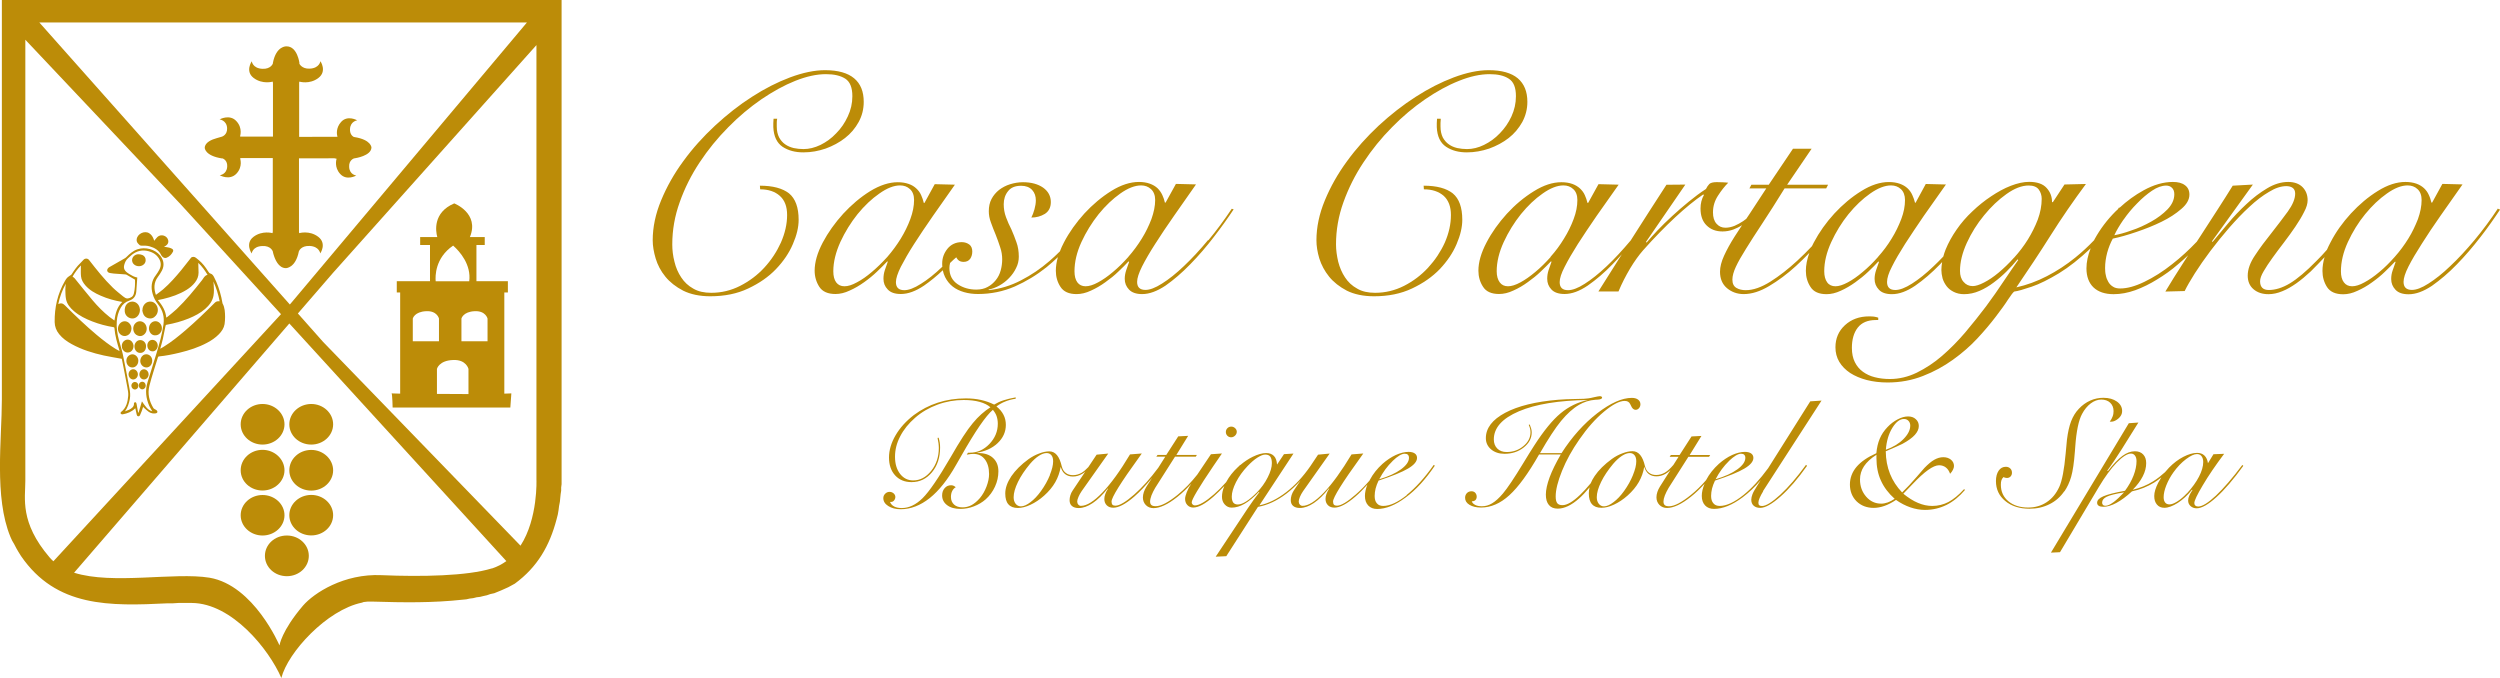 <svg width="295" height="80" viewBox="0 0 295 80" xmlns="http://www.w3.org/2000/svg"><g fill="#bc8c08"><path d="m41.9 18.67s1.9-.27 1.93-1.26c0 0 0-.92-2.03-1.24s-.02 0-.04 0c-.19-.1-.49-.36-.46-.95.05-.92.85-1.02.85-1.02s-1.14-.66-1.9.19c-.63.7-.51 1.47-.44 1.72v.02.03h-.03s0-.02 0-.03c-.03 0-.04.01-.04.01h.01s-4.45.01-4.45.01v-6.4c.02-.07.03-.12.03-.12s1.19.37 2.24-.43.24-1.98.24-1.98-.11.83-1.26.88c-.96.05-1.24-.61-1.24-.61.02 0 .03-.02.03-.02s-.24-2.03-1.55-2c0 0-1.2-.08-1.59 1.96v.05s0 .01 0 .01-.22.68-1.25.63c-1.15-.06-1.24-.89-1.24-.89s-.82 1.18.22 1.97c1.05.79 2.25.43 2.25.43s0 .07.03.18v6.31h-3.76c-.08-.01-.13-.02-.13-.02s.36-.98-.44-1.82c-.79-.85-1.97-.19-1.97-.19s.83.09.89 1.02c.04.84-.63 1.02-.63 1.02-.32.09-.59.17-.59.17-.59.16-1.4.5-1.42 1.13 0 0-.03.95 2.07 1.27l.02-.02c.17.07.6.3.56.98-.05.93-.88 1.02-.88 1.02s1.16.66 1.97-.19c.79-.84.43-1.81.43-1.81s.06-.01.15-.03h3.71v8.68c-.02.09-.03.15-.03.17v.01c-.01 0-1.2-.35-2.24.43-1.04.79-.22 1.97-.22 1.97s.09-.83 1.24-.88c1.02-.06 1.24.62 1.25.63.02.14.06.25.08.34.17.58.58 1.63 1.46 1.64 0 0 1.15.02 1.54-2s0 0 0 0h.01s.22-.66 1.25-.62c1.15.05 1.26.88 1.26.88s.81-1.16-.24-1.96c-1.04-.79-2.24-.43-2.24-.43s-.01-.05-.03-.12v-8.71h3.27s.88-.01.88-.01c.09.02.18.04.29.06-.03.1-.3 1 .42 1.79.77.85 1.9.19 1.9.19s-.8-.09-.84-1.02c-.05-.83.6-1.01.6-1.01s.02 0 .05 0zm-.1-2.5h-.01s0 0 0 0zm-15.22.41s-.04-.04-.04-.04zm14.92 1.68.13.15z"/><path d="m30.98 52.46c1.42 0 2.59-1.07 2.59-2.39s-1.17-2.4-2.59-2.4-2.58 1.07-2.58 2.4 1.16 2.39 2.58 2.39zm5.75 0c1.42 0 2.58-1.07 2.58-2.39s-1.16-2.4-2.58-2.4-2.59 1.07-2.59 2.4 1.16 2.39 2.59 2.39zm-5.75 5.42c1.42 0 2.59-1.08 2.59-2.39s-1.17-2.41-2.59-2.41-2.58 1.07-2.58 2.41 1.16 2.39 2.58 2.39zm5.75-4.79c-1.43 0-2.59 1.07-2.59 2.41s1.16 2.39 2.59 2.39 2.58-1.08 2.58-2.39-1.16-2.41-2.58-2.41zm-3.16 7.71c0-1.32-1.17-2.39-2.59-2.39s-2.58 1.07-2.58 2.39 1.16 2.39 2.58 2.39 2.59-1.07 2.59-2.39zm.28 2.39c-1.44 0-2.59 1.07-2.59 2.4s1.15 2.4 2.59 2.4 2.59-1.08 2.59-2.4-1.15-2.4-2.59-2.4zm2.88-4.79c-1.43 0-2.59 1.07-2.59 2.39s1.16 2.39 2.59 2.39 2.58-1.07 2.58-2.39-1.16-2.39-2.58-2.39z"/><path d="m59.51 46.45v-11.94h.42v-1.33h-3.71v-4.27h.98v-.94h-1.75c1.16-2.81-1.85-3.97-1.85-3.97-2.54 1.08-2.19 3.29-2 3.97h-2.02v.94h1.16v4.27h-3.92v1.33h.4v11.94l-1.01-.03c.09.13.12 1.67.12 1.67h13.89l.12-1.67s-.41.01-.83.03zm-6.04-17.47c.8.7 2.15 2.26 1.9 4.21h-3.96c-.05-.58-.09-2.74 2.06-4.21zm-1.91 14.55s.23-.99 1.91-1.05c1.55-.07 1.81 1.05 1.81 1.05v2.97c-1.17 0-2.49-.01-3.72-.02zm-2.85-3.26v-2.68s.19-.81 1.59-.87c1.29-.06 1.5.87 1.5.87v2.68h-3.08zm8.82 0h-3.08v-2.68s.19-.81 1.57-.87c1.29-.06 1.51.87 1.51.87z"/><path d="m.22 0v47.13c0 4.69-.93 11.53 1.01 16.22l.2.44.25.43.25.48.25.43.3.48c4.16 6.07 10.45 5.92 17.33 5.58h.61l.62-.04h1.61c4.71.04 9.08 5.45 10.55 8.85.76-3.01 5.36-8.04 9.52-8.89l.19-.07.46-.05h.66c3.55.11 7.04.16 10.59-.23l.41-.04.4-.09.41-.05.4-.1.41-.05.4-.1.41-.09.4-.14.46-.1.81-.33.85-.38.77-.42c2.69-1.97 4.11-4.5 4.92-7.57l.15-.58.09-.52.06-.48.1-.53.04-.42.05-.48.06-.39v-.38l.05-.39v-57.13zm33.98 35.93-29.56-33.28h57.54l-27.89 33.18zm-31.21 20.8v-52.04l18.36 19.45 11.81 12.93-26.86 29.16c-.16-.15-.32-.3-.46-.47-3.53-4.14-2.85-6.94-2.85-9.03zm55.05 10.34c-2.89.9-8.3 1-13.01.8-4.44-.21-7.98 2.1-9.27 3.59-2.56 3-2.78 4.7-2.78 4.7s-3.01-7.09-8.25-7.99c-4.18-.68-11.42.85-15.99-.59l25.4-29.41 25.61 28.04c-.5.36-1.06.66-1.7.87zm3.38-2.68-23.29-24.04-2.98-3.36 4.15-4.8 24-26.87v51.25s.2 4.61-1.88 7.82z"/><path d="m91.71 14.01h-.43c-.02.14-.03.32-.03.52v.47c.05 1.09.42 1.86 1.09 2.32.69.45 1.5.66 2.45.66s1.78-.16 2.64-.45c.85-.31 1.61-.72 2.28-1.24s1.21-1.16 1.61-1.89.6-1.52.6-2.38c0-1.22-.37-2.14-1.13-2.78-.75-.63-1.9-.96-3.43-.96-1.25 0-2.62.29-4.13.85-1.49.56-2.99 1.32-4.49 2.29-1.51.96-2.95 2.1-4.36 3.4-1.41 1.31-2.67 2.71-3.75 4.2-1.09 1.48-1.96 3.03-2.62 4.63-.66 1.59-.99 3.17-.99 4.7 0 .67.12 1.38.35 2.15.23.76.6 1.48 1.15 2.15.53.65 1.23 1.2 2.1 1.65.87.43 1.94.66 3.19.66 1.68 0 3.18-.3 4.48-.92 1.3-.61 2.4-1.37 3.27-2.28.88-.92 1.55-1.9 2-2.96.46-1.05.68-2 .68-2.86 0-1.46-.38-2.5-1.13-3.12-.77-.6-1.91-.91-3.44-.91l.03.43c.97 0 1.75.26 2.32.77.58.52.86 1.26.86 2.26 0 1.07-.25 2.15-.73 3.25-.49 1.08-1.14 2.07-1.96 2.96-.81.88-1.77 1.6-2.85 2.15s-2.22.82-3.41.82c-.83 0-1.54-.15-2.13-.5-.58-.32-1.05-.76-1.41-1.31-.37-.55-.64-1.17-.8-1.85-.18-.69-.26-1.37-.26-2.05 0-1.69.29-3.36.88-4.99.58-1.64 1.36-3.2 2.35-4.69.99-1.5 2.11-2.87 3.37-4.14 1.25-1.28 2.57-2.37 3.91-3.3 1.36-.92 2.69-1.66 4-2.18 1.33-.53 2.53-.79 3.63-.79.95 0 1.7.17 2.27.53.56.36.84 1.05.84 2.07 0 .84-.18 1.63-.54 2.39-.35.76-.8 1.42-1.37 1.99-.55.59-1.17 1.03-1.85 1.37-.69.33-1.35.49-2.01.49-.39 0-.77-.04-1.15-.12-.37-.09-.71-.23-1.01-.44-.29-.2-.53-.48-.71-.81-.18-.35-.28-.78-.28-1.28v-.44c0-.15.01-.3.04-.44z"/><path d="m142.56 28.32c-.97 1.17-1.93 2.2-2.85 3.07-.93.89-1.79 1.57-2.59 2.07-.79.51-1.45.75-1.95.75-.67 0-.99-.32-.99-.95 0-.44.2-1.04.58-1.81.39-.77.91-1.67 1.56-2.68s1.38-2.12 2.22-3.31c.82-1.19 1.69-2.42 2.59-3.7l-2.37-.06-1.22 2.21h-.08c-.07-.31-.17-.62-.31-.91-.14-.3-.33-.56-.56-.79-.25-.23-.55-.41-.92-.54-.36-.13-.79-.2-1.27-.2-1.03 0-2.12.35-3.26 1.06s-2.2 1.6-3.18 2.66c-.97 1.07-1.78 2.2-2.41 3.41-.19.36-.35.71-.48 1.06-.4.4-.81.78-1.24 1.15-1.04.9-2.15 1.65-3.35 2.27-1.19.62-2.45 1.01-3.77 1.15l-.08-.06c.44-.08.88-.24 1.3-.48.43-.24.82-.54 1.15-.89.34-.35.62-.75.82-1.17.22-.43.32-.87.32-1.34 0-.62-.09-1.2-.28-1.71-.18-.52-.38-1.02-.59-1.5-.25-.48-.46-.97-.64-1.45-.18-.49-.27-.99-.27-1.53 0-.6.17-1.12.51-1.54.33-.43.84-.64 1.55-.64.54 0 .98.16 1.29.49.31.34.44.75.44 1.24 0 .32-.06.67-.16 1.04-.11.39-.23.71-.37.98.58 0 1.11-.14 1.59-.43.47-.3.71-.77.71-1.4 0-.7-.31-1.27-.91-1.7-.61-.42-1.39-.64-2.38-.64-.52 0-1.04.09-1.52.24-.49.15-.91.38-1.3.67-.36.29-.67.65-.89 1.07s-.32.9-.32 1.44c0 .42.07.86.25 1.33.17.48.36.96.56 1.44.19.48.37.98.53 1.48.17.49.24.97.24 1.43 0 .43-.06.89-.18 1.32s-.31.81-.58 1.14c-.26.32-.58.6-.96.8-.38.21-.83.31-1.34.31-.81 0-1.54-.2-2.19-.63-.65-.44-.98-1.06-.98-1.92 0-.19.03-.39.08-.59.29-.29.52-.49.73-.67.06.12.13.22.22.31.17.16.37.23.65.23.33 0 .59-.12.77-.36.17-.25.25-.53.25-.87 0-.36-.12-.64-.34-.81-.24-.18-.54-.29-.9-.29-.71 0-1.28.28-1.68.77-.42.52-.63 1.1-.63 1.74 0 .14 0 .27.02.39-.91.87-1.75 1.54-2.53 2.02-.79.51-1.45.75-1.96.75-.66 0-.99-.32-.99-.95 0-.44.2-1.04.58-1.81.4-.77.91-1.67 1.56-2.68s1.39-2.12 2.22-3.31 1.7-2.42 2.6-3.7l-2.38-.06-1.21 2.21h-.08c-.07-.31-.18-.62-.31-.91-.13-.3-.32-.56-.57-.79-.24-.23-.53-.41-.91-.54-.37-.13-.79-.2-1.28-.2-1.02 0-2.11.35-3.27 1.06-1.14.71-2.19 1.6-3.17 2.66-.97 1.07-1.78 2.2-2.42 3.41-.63 1.2-.95 2.31-.95 3.31 0 .7.19 1.34.55 1.9.37.57 1.01.85 1.91.85.54 0 1.09-.13 1.68-.41.59-.26 1.15-.59 1.71-.99.55-.39 1.05-.8 1.53-1.26.47-.45.87-.85 1.19-1.19l.06.04c-.12.34-.23.67-.35 1-.11.34-.16.67-.16 1.01 0 .5.16.91.5 1.26.33.36.84.54 1.55.54.86 0 1.77-.34 2.75-1 .73-.51 1.47-1.11 2.2-1.8.06.29.15.56.27.8.22.44.53.83.9 1.12.38.3.83.51 1.34.66.52.15 1.06.22 1.65.22 1.53 0 2.98-.3 4.34-.89 1.35-.6 2.6-1.36 3.75-2.28.46-.38.9-.77 1.33-1.18-.16.56-.24 1.1-.24 1.61 0 .7.18 1.34.55 1.9.37.57 1 .85 1.9.85.53 0 1.1-.13 1.69-.41.58-.26 1.15-.59 1.7-.99.55-.39 1.07-.8 1.54-1.26.48-.45.88-.85 1.19-1.19l.08.04c-.12.34-.24.67-.35 1-.11.34-.17.67-.17 1.01 0 .5.17.91.5 1.26.33.36.86.54 1.55.54.85 0 1.77-.34 2.76-1 .97-.68 1.94-1.51 2.92-2.52.98-1 1.91-2.08 2.79-3.23.89-1.15 1.67-2.25 2.33-3.25l-.22-.07c-.88 1.31-1.8 2.57-2.78 3.74zm-37.86 2c-.61.67-1.22 1.27-1.82 1.77-.61.52-1.19.93-1.77 1.23-.56.31-1.04.46-1.46.46s-.75-.15-.98-.46-.34-.75-.34-1.31c0-1.1.29-2.25.83-3.45.55-1.19 1.23-2.29 2.03-3.29.81-.99 1.66-1.8 2.57-2.43.9-.64 1.72-.96 2.45-.96.46 0 .85.14 1.17.44.32.29.48.73.48 1.28 0 .72-.15 1.45-.44 2.25-.29.78-.67 1.56-1.13 2.31-.47.76-1 1.48-1.58 2.15zm28.44 0c-.6.67-1.2 1.27-1.81 1.77-.61.52-1.2.93-1.76 1.23-.56.31-1.06.46-1.47.46s-.74-.15-.97-.46-.34-.75-.34-1.31c0-1.1.27-2.25.82-3.45.55-1.19 1.23-2.29 2.03-3.29.8-.99 1.66-1.8 2.55-2.43.9-.64 1.73-.96 2.46-.96.46 0 .85.14 1.17.44.32.29.49.73.49 1.28 0 .72-.16 1.45-.44 2.25-.3.78-.67 1.56-1.14 2.31-.47.76-1 1.48-1.59 2.15z"/><path d="m170 14.01h-.43c-.02.14-.03.32-.03.52v.47c.05 1.09.41 1.86 1.1 2.32.68.45 1.49.66 2.45.66.9 0 1.78-.16 2.64-.45.85-.31 1.62-.72 2.29-1.24s1.2-1.16 1.61-1.89c.39-.73.6-1.52.6-2.38 0-1.22-.38-2.14-1.13-2.78-.75-.63-1.9-.96-3.43-.96-1.25 0-2.62.29-4.12.85-1.49.56-2.99 1.32-4.49 2.29-1.5.96-2.96 2.1-4.37 3.4-1.4 1.31-2.66 2.71-3.74 4.2-1.09 1.48-1.96 3.03-2.62 4.63-.66 1.59-.99 3.17-.99 4.7 0 .67.11 1.38.34 2.15.24.76.62 1.48 1.16 2.15.53.65 1.23 1.2 2.09 1.65.87.43 1.94.66 3.21.66 1.68 0 3.17-.3 4.48-.92 1.3-.61 2.39-1.37 3.27-2.28.87-.92 1.54-1.9 1.99-2.96.45-1.05.67-2 .67-2.86 0-1.46-.37-2.5-1.12-3.12-.76-.6-1.89-.91-3.44-.91l.03.43c.98 0 1.75.26 2.34.77.56.52.85 1.26.85 2.26 0 1.07-.24 2.15-.72 3.25-.49 1.08-1.15 2.07-1.97 2.96-.81.88-1.76 1.6-2.84 2.15-1.09.55-2.22.82-3.42.82-.82 0-1.54-.15-2.12-.5-.59-.32-1.06-.76-1.42-1.31-.37-.55-.63-1.17-.81-1.85-.16-.69-.26-1.37-.26-2.05 0-1.69.29-3.36.88-4.99.59-1.64 1.37-3.2 2.36-4.69.99-1.5 2.1-2.87 3.36-4.14 1.25-1.28 2.56-2.37 3.91-3.3 1.35-.92 2.68-1.66 4-2.18 1.31-.53 2.52-.79 3.62-.79.95 0 1.7.17 2.25.53.58.36.85 1.05.85 2.07 0 .84-.18 1.63-.53 2.39s-.81 1.42-1.37 1.99c-.56.59-1.18 1.03-1.87 1.37-.67.33-1.35.49-2 .49-.39 0-.77-.04-1.15-.12-.38-.09-.71-.23-1-.44-.29-.2-.53-.48-.71-.81-.17-.35-.27-.78-.27-1.28v-.44c0-.15.01-.3.03-.44z"/><path d="m294.77 24.58c-.86 1.31-1.8 2.57-2.77 3.74-.98 1.17-1.93 2.2-2.86 3.07-.92.89-1.79 1.57-2.58 2.07-.79.51-1.44.75-1.95.75-.66 0-.99-.32-.99-.95 0-.44.19-1.04.58-1.81s.92-1.67 1.57-2.68c.64-1.01 1.37-2.12 2.21-3.31.83-1.19 1.69-2.42 2.6-3.7l-2.38-.06-1.21 2.21h-.08c-.08-.31-.17-.62-.31-.91-.13-.3-.32-.56-.56-.79-.25-.23-.55-.41-.91-.54-.38-.13-.8-.2-1.29-.2-1.02 0-2.11.35-3.25 1.06-1.15.71-2.2 1.6-3.18 2.66-.98 1.07-1.79 2.2-2.41 3.41-.16.3-.3.59-.42.87-.41.47-.82.91-1.23 1.31-1.22 1.25-2.27 2.13-3.15 2.66-.86.52-1.71.78-2.48.78-.68 0-1.03-.34-1.03-1.03 0-.32.14-.71.42-1.18.28-.49.63-1.01 1.04-1.58s.86-1.17 1.35-1.81.94-1.27 1.35-1.87c.41-.61.76-1.18 1.03-1.73.29-.53.42-1 .42-1.39 0-.63-.2-1.14-.6-1.55-.4-.4-.97-.61-1.69-.61-.84 0-1.67.26-2.5.76-.84.5-1.66 1.12-2.43 1.85-.79.73-1.52 1.5-2.2 2.32-.69.82-1.29 1.54-1.79 2.14l-.08-.06 4.83-6.7-2.38.13c-.51.83-1.09 1.74-1.74 2.75-.64 1.01-1.33 2.05-2.03 3.14-.15.24-.31.48-.47.72-.92.97-1.88 1.85-2.89 2.64-1.1.88-2.22 1.58-3.3 2.1-1.09.53-2.04.78-2.84.78-.35 0-.64-.06-.87-.22-.23-.14-.41-.33-.54-.56-.13-.22-.24-.48-.29-.77-.07-.27-.09-.57-.09-.86 0-.61.09-1.21.25-1.82.17-.61.39-1.16.66-1.65.81-.17 1.74-.43 2.79-.79 1.04-.35 2.04-.75 2.96-1.2s1.69-.95 2.33-1.51c.64-.54.96-1.11.96-1.7 0-.48-.18-.85-.52-1.1-.35-.27-.82-.39-1.43-.39-1.11 0-2.26.33-3.46.99-1.02.56-1.98 1.26-2.85 2.07l-.04-.06c-.04.07-.09.15-.14.22-.09.08-.18.16-.27.25-1 1-1.82 2.09-2.47 3.27-.03.05-.05.09-.07.14-.7.73-1.43 1.41-2.21 2.04-1.06.86-2.18 1.59-3.36 2.2-1.17.61-2.39 1.05-3.6 1.32 1.38-2.03 2.75-4.08 4.04-6.13 1.3-2.06 2.7-4.09 4.17-6.07l-2.53.06-1.37 2.08h-.1c0-.64-.21-1.2-.64-1.67-.43-.48-1.12-.72-2.06-.72-.66 0-1.38.16-2.16.46s-1.56.73-2.32 1.24c-.77.51-1.51 1.1-2.21 1.77-.72.67-1.34 1.39-1.87 2.16-.53.76-.97 1.55-1.3 2.36-.11.28-.2.55-.27.82-.38.4-.76.78-1.13 1.13-.92.89-1.78 1.57-2.57 2.07-.8.51-1.45.75-1.96.75-.66 0-.98-.32-.98-.95 0-.44.18-1.04.58-1.81.38-.77.91-1.67 1.55-2.68.66-1.01 1.39-2.12 2.21-3.31.83-1.19 1.7-2.42 2.61-3.7l-2.38-.06-1.2 2.21h-.07c-.08-.31-.18-.62-.32-.91-.13-.3-.32-.56-.56-.79-.25-.23-.55-.41-.92-.54s-.79-.2-1.28-.2c-1.03 0-2.11.35-3.25 1.06-1.15.71-2.21 1.6-3.19 2.66-.98 1.07-1.78 2.2-2.42 3.41-.08.15-.15.3-.22.44-.56.59-1.13 1.16-1.73 1.71-1.05.97-2.11 1.8-3.17 2.47-1.07.67-2.03 1.01-2.91 1.01-.41 0-.79-.08-1.11-.27-.31-.19-.47-.5-.47-.98 0-.43.15-.95.41-1.51.27-.58.67-1.29 1.2-2.13.52-.85 1.17-1.84 1.93-3 .77-1.16 1.64-2.54 2.62-4.12h4.91l.22-.43h-4.83l2.89-4.25h-2.2l-2.86 4.25h-2.05l-.23.43h1.99c-.69 1.07-1.35 2.08-1.99 3.04-.13.19-.25.37-.37.55-.13.09-.25.19-.38.28-.32.21-.65.39-1.01.55-.36.14-.71.22-1.07.22-.43 0-.77-.15-1.06-.48-.28-.32-.41-.76-.41-1.33 0-.72.2-1.37.59-1.97.39-.61.8-1.12 1.21-1.53-.22-.03-.44-.04-.64-.05-.21-.01-.45-.02-.71-.02-.44 0-.73.08-.88.22-.15.15-.28.35-.4.59-.67.43-1.33.93-2.02 1.49-.68.56-1.34 1.12-1.96 1.7-.63.57-1.2 1.14-1.73 1.69-.52.55-.95 1.04-1.29 1.44l-.08-.07 4.65-6.77-2.23.02c-1.39 2.15-2.75 4.25-4.06 6.32-.05.08-.1.16-.15.24-.98 1.16-1.92 2.19-2.85 3.06-.94.89-1.8 1.57-2.59 2.07-.79.51-1.45.75-1.96.75-.67 0-.99-.32-.99-.95 0-.44.19-1.04.59-1.81.39-.77.91-1.67 1.55-2.68.65-1.01 1.39-2.12 2.21-3.31.83-1.19 1.7-2.42 2.61-3.7l-2.38-.06-1.22 2.21h-.08c-.07-.31-.18-.62-.31-.91-.13-.3-.33-.56-.57-.79-.25-.23-.55-.41-.91-.54-.37-.13-.79-.2-1.29-.2-1.02 0-2.1.35-3.24 1.06-1.15.71-2.22 1.6-3.19 2.66-.97 1.07-1.78 2.2-2.41 3.41-.63 1.2-.95 2.31-.95 3.31 0 .7.18 1.34.55 1.9.36.57.99.85 1.89.85.54 0 1.1-.13 1.69-.41.59-.26 1.15-.59 1.7-.99.54-.39 1.07-.8 1.54-1.26.48-.45.87-.85 1.19-1.19l.07.04c-.12.34-.23.67-.35 1-.11.34-.16.67-.16 1.01 0 .5.16.91.49 1.26.33.36.85.54 1.56.54.86 0 1.77-.34 2.74-1 .98-.68 1.95-1.51 2.93-2.52.37-.38.73-.77 1.09-1.17-.92 1.46-1.85 2.92-2.77 4.39h2.37c.39-.94.85-1.83 1.37-2.71.53-.88 1.04-1.58 1.52-2.13 1.34-1.51 2.62-2.81 3.81-3.92 1.2-1.11 2.3-2.01 3.3-2.69l.08.07c-.27.47-.4 1-.4 1.59 0 .85.23 1.52.71 1.99.48.48 1.1.72 1.89.72.43 0 .86-.08 1.28-.23.36-.15.7-.3 1.02-.51-.31.47-.6.92-.88 1.35-.51.8-.92 1.55-1.24 2.25s-.48 1.33-.48 1.89c0 .83.27 1.47.82 1.94.55.46 1.21.7 1.97.7.96 0 1.96-.32 3.01-.95 1.06-.63 2.13-1.42 3.18-2.38.53-.49 1.05-1 1.56-1.53-.27.75-.41 1.46-.41 2.12 0 .7.18 1.34.55 1.9.36.57 1 .85 1.89.85.54 0 1.09-.13 1.69-.41.58-.26 1.14-.59 1.7-.99.54-.39 1.06-.8 1.54-1.26.48-.45.87-.85 1.18-1.19l.08.04c-.13.34-.24.67-.35 1-.11.34-.17.67-.17 1.01 0 .5.17.91.5 1.26.32.36.84.54 1.55.54.85 0 1.77-.34 2.74-1 .98-.68 1.95-1.51 2.93-2.52.09-.09.17-.18.25-.27-.05.32-.09.63-.09.93s.05.64.14.99c.1.34.27.65.48.93.22.29.5.5.84.67s.75.27 1.21.27c.62 0 1.24-.13 1.83-.39.59-.25 1.15-.59 1.68-.99.54-.4 1.05-.84 1.52-1.31.48-.48.91-.95 1.29-1.42l.08.08c-.49.69-1.05 1.51-1.69 2.46-.64.97-1.34 1.97-2.11 3.01-.77 1.02-1.59 2.05-2.46 3.08-.87 1.02-1.78 1.94-2.73 2.76-.94.82-1.95 1.47-2.98 1.98-1.03.5-2.1.75-3.17.75-.65 0-1.23-.07-1.78-.21-.53-.13-1-.35-1.4-.64-.41-.29-.73-.68-.96-1.14s-.35-1.02-.35-1.68c0-1 .23-1.79.69-2.39.46-.59 1.17-.9 2.13-.9h.29v-.28c-.16-.06-.33-.09-.49-.12-.15-.02-.35-.03-.6-.03-1.14 0-2.09.35-2.84 1.04s-1.12 1.57-1.12 2.61c0 .63.15 1.2.45 1.71.31.52.74.95 1.29 1.32.55.35 1.2.63 1.96.83.75.19 1.58.29 2.45.29 1.49 0 2.89-.26 4.18-.77 1.3-.5 2.47-1.15 3.53-1.91s2.03-1.6 2.86-2.49c.85-.91 1.57-1.77 2.18-2.57s1.11-1.48 1.47-2.05c.37-.56.61-.87.73-.94.42-.05 1.1-.25 2.05-.57s2.03-.87 3.23-1.59c1.19-.73 2.43-1.71 3.72-2.93 0 0 .02-.02.02-.02-.33.83-.5 1.62-.5 2.38 0 .96.29 1.72.83 2.24.56.53 1.36.8 2.38.8.83 0 1.68-.16 2.55-.47.87-.32 1.73-.74 2.58-1.27.86-.52 1.69-1.11 2.47-1.79.41-.34.81-.7 1.19-1.06-.22.34-.44.67-.65 1.01-.72 1.11-1.39 2.19-2.04 3.27l2.28-.06c.27-.56.68-1.26 1.2-2.09.54-.85 1.15-1.72 1.83-2.63.69-.91 1.42-1.82 2.21-2.73.8-.91 1.58-1.74 2.39-2.48.79-.74 1.56-1.33 2.32-1.77.74-.46 1.43-.68 2.04-.68.32 0 .57.07.76.21s.29.37.29.67c0 .61-.29 1.31-.87 2.12-.59.81-1.24 1.65-1.94 2.55-.7.87-1.35 1.74-1.93 2.62-.58.85-.86 1.66-.86 2.39 0 .68.23 1.22.69 1.61s1.05.58 1.76.58c.53 0 1.08-.12 1.63-.35.56-.22 1.1-.54 1.67-.94.56-.4 1.11-.86 1.69-1.4.54-.54 1.09-1.1 1.63-1.68-.17.57-.25 1.12-.25 1.63 0 .7.18 1.34.54 1.9.37.57 1.01.85 1.91.85.54 0 1.09-.13 1.68-.41.59-.26 1.16-.59 1.71-.99.55-.39 1.06-.8 1.53-1.26.47-.45.87-.85 1.19-1.19l.07.04c-.13.34-.24.67-.35 1-.12.34-.17.67-.17 1.01 0 .5.17.91.5 1.26.33.36.85.54 1.55.54.86 0 1.77-.34 2.76-1 .96-.68 1.96-1.51 2.93-2.52.98-1 1.9-2.08 2.79-3.23.9-1.15 1.66-2.25 2.32-3.25l-.23-.07zm-44.19 1.34c.47-.68 1.01-1.33 1.59-1.91.58-.61 1.18-1.11 1.77-1.51.6-.4 1.15-.6 1.67-.6.27 0 .5.08.68.26.18.17.28.42.28.76 0 .64-.28 1.24-.81 1.79-.53.54-1.18 1.03-1.92 1.44-.75.42-1.53.78-2.33 1.04-.81.3-1.49.47-2.02.57.24-.53.6-1.14 1.08-1.84zm-67.6 4.4c-.6.67-1.2 1.27-1.81 1.77-.62.52-1.2.93-1.76 1.23-.57.31-1.05.46-1.47.46s-.74-.15-.97-.46-.36-.75-.36-1.31c0-1.1.28-2.25.83-3.45.55-1.19 1.23-2.29 2.03-3.29.81-.99 1.65-1.8 2.56-2.43.9-.64 1.73-.96 2.45-.96.47 0 .85.14 1.17.44.32.29.48.73.48 1.28 0 .72-.14 1.45-.44 2.25-.29.78-.67 1.56-1.14 2.31-.46.76-.99 1.48-1.59 2.15zm38.63 0c-.59.67-1.2 1.27-1.81 1.77-.61.52-1.19.93-1.76 1.23-.58.31-1.05.46-1.46.46s-.75-.15-.97-.46c-.23-.31-.35-.75-.35-1.31 0-1.1.28-2.25.83-3.45.55-1.19 1.22-2.29 2.03-3.29.81-.99 1.66-1.8 2.56-2.43.91-.64 1.73-.96 2.46-.96.46 0 .85.14 1.17.44.31.29.48.73.48 1.28 0 .72-.14 1.45-.44 2.25-.3.78-.67 1.56-1.14 2.31-.46.76-1 1.48-1.6 2.15zm16.04.09c-.6.68-1.22 1.26-1.81 1.76-.6.5-1.18.89-1.73 1.17-.54.28-.99.42-1.33.42-.45 0-.8-.17-1.08-.5-.29-.32-.42-.76-.42-1.29 0-1.04.27-2.13.8-3.3.54-1.18 1.21-2.25 2.04-3.26.82-1.01 1.7-1.84 2.64-2.51s1.81-1.01 2.63-1.01c.55 0 .95.16 1.18.47.24.33.35.7.35 1.1 0 .81-.16 1.63-.46 2.45-.31.81-.71 1.6-1.17 2.35-.48.77-1.02 1.48-1.63 2.15zm44.92-.09c-.59.67-1.19 1.27-1.8 1.77-.62.52-1.2.93-1.77 1.23-.55.31-1.04.46-1.45.46s-.74-.15-.97-.46c-.24-.31-.35-.75-.35-1.31 0-1.1.27-2.25.82-3.45.55-1.19 1.22-2.29 2.04-3.29.81-.99 1.66-1.8 2.56-2.43.9-.64 1.71-.96 2.45-.96.46 0 .86.14 1.17.44.32.29.48.73.48 1.28 0 .72-.15 1.45-.43 2.25-.31.78-.67 1.56-1.14 2.31-.47.76-1 1.48-1.6 2.15z"/><path d="m115.41 53.43h-.24c1.04-.14 1.89-.52 2.54-1.13s.98-1.34.98-2.16c0-.44-.09-.84-.28-1.2-.19-.37-.46-.69-.83-.98.33-.25.69-.45 1.06-.59.37-.15.77-.26 1.21-.32v-.16c-.57.1-1.05.22-1.45.35s-.76.3-1.09.5c-.5-.25-1.03-.43-1.57-.55-.55-.12-1.13-.18-1.77-.18-1.17 0-2.27.17-3.3.5s-1.98.83-2.84 1.47c-.91.7-1.63 1.49-2.15 2.38s-.78 1.77-.78 2.63.24 1.58.73 2.11 1.13.79 1.94.79c.96 0 1.76-.39 2.4-1.16s.96-1.74.96-2.91c0-.2-.01-.4-.04-.59s-.07-.38-.13-.58l-.13.02c.05.22.08.42.11.62.02.19.04.38.04.56 0 1.05-.3 1.96-.9 2.71s-1.31 1.13-2.12 1.13c-.64 0-1.15-.26-1.55-.77-.4-.52-.6-1.19-.6-2.02s.2-1.62.61-2.41c.41-.8 1-1.53 1.77-2.2.75-.66 1.63-1.17 2.63-1.54s2.03-.55 3.09-.55c.72 0 1.34.07 1.88.22s.96.36 1.28.64c-.73.46-1.43 1.08-2.08 1.87-.66.78-1.53 2.12-2.61 4.01-1.43 2.46-2.54 4.08-3.32 4.85-.79.77-1.6 1.16-2.45 1.16-.36 0-.65-.06-.89-.18s-.4-.3-.5-.54h.04.08c.14 0 .26-.06.36-.18s.15-.26.15-.41-.07-.3-.2-.42c-.14-.12-.3-.18-.48-.18-.2 0-.37.07-.52.22s-.22.32-.22.52c0 .37.19.68.58.93s.88.38 1.46.38c1.19 0 2.33-.44 3.43-1.31 1.09-.87 2.13-2.17 3.11-3.91.14-.24.34-.6.61-1.06 1.66-2.93 2.91-4.75 3.74-5.45.2.24.35.49.44.75.09.27.14.56.14.89 0 .9-.33 1.7-.99 2.39s-1.43 1.03-2.31 1.03h-.22l-.14.23c.18-.03.33-.05.45-.07.12-.01.23-.02.32-.02.58 0 1.03.21 1.36.64s.5 1.01.5 1.74c0 .45-.1.94-.3 1.47-.2.52-.46.98-.78 1.36-.32.37-.64.64-.98.83-.34.18-.7.27-1.07.27-.42 0-.76-.11-1-.33s-.37-.52-.37-.9c0-.27.05-.5.15-.7s.24-.35.42-.45c-.1-.08-.19-.14-.28-.18-.08-.03-.18-.05-.27-.05-.31 0-.56.11-.76.34s-.3.51-.3.86c0 .47.2.86.59 1.15.39.3.92.44 1.57.44.54 0 1.07-.1 1.59-.3s.98-.47 1.38-.82c.47-.42.84-.92 1.11-1.51s.4-1.19.4-1.81c0-.66-.21-1.18-.63-1.57s-1-.58-1.73-.58z"/><path d="m145.28 51.6c.17 0 .32-.07.46-.2.13-.13.2-.28.2-.45s-.07-.31-.2-.43-.28-.18-.45-.18-.33.06-.45.18-.19.27-.19.45.06.33.18.45.27.18.44.18z"/><path d="m166.02 58.41c-1.07.86-2.01 1.29-2.8 1.29-.33 0-.58-.1-.75-.31-.18-.2-.26-.49-.26-.87 0-.28.04-.57.11-.87.08-.3.19-.61.35-.94 1.61-.53 2.77-1 3.48-1.42s1.06-.84 1.06-1.26c0-.22-.09-.4-.26-.52s-.42-.19-.74-.19c-.47 0-.97.13-1.51.37-.54.25-1.06.6-1.56 1.04-.63.57-1.13 1.2-1.49 1.88-.02.03-.03.06-.04.09-.54.62-1.08 1.17-1.63 1.65-1 .88-1.74 1.32-2.22 1.32-.16 0-.28-.04-.35-.11-.07-.08-.11-.2-.11-.38 0-.48 1.09-2.24 3.28-5.26l.29-.41-1.39.11c-1.18 1.96-2.26 3.46-3.26 4.5s-1.84 1.57-2.52 1.57c-.12 0-.23-.05-.32-.15s-.13-.23-.13-.37c0-.13.05-.31.14-.54.1-.23.22-.45.37-.67l3.14-4.44-1.37.13-.91 1.36c-.86 1.24-1.8 2.26-2.83 3.05-1.07.83-2.13 1.35-3.18 1.57l4.02-6.11-1.12.07-.82 1.23c-.03-.44-.14-.78-.36-1.01s-.52-.35-.92-.35c-.46 0-.99.15-1.59.44-.51.25-1 .58-1.47.98l-.03-.02s-.06.07-.08.11c-.05.05-.1.09-.15.13-.59.55-1.05 1.13-1.38 1.75-.01.02-.02.04-.03.05-.47.53-.94 1-1.41 1.41-1.01.89-1.77 1.33-2.28 1.33-.1 0-.19-.04-.26-.11s-.11-.15-.11-.25c0-.34.85-1.77 2.55-4.28.43-.64.78-1.13 1.02-1.49l-1.3.09-1.61 2.4c-.74.94-1.51 1.73-2.32 2.39-1.1.89-1.96 1.34-2.58 1.34-.23 0-.4-.04-.51-.13s-.16-.23-.16-.43c0-.19.06-.42.16-.71.11-.28.26-.58.44-.89l2.34-3.68h2.45l.13-.21h-2.42l1.39-2.25-1.17.06-1.41 2.19h-1.03l-.15.21h1.06l-.83 1.31c-.94 1.27-1.89 2.32-2.83 3.15-1 .88-1.74 1.32-2.22 1.32-.16 0-.28-.04-.35-.11-.07-.08-.11-.2-.11-.38 0-.48 1.09-2.24 3.28-5.26l.29-.41-1.39.11c-1.17 1.96-2.26 3.46-3.26 4.5s-1.84 1.57-2.53 1.57c-.12 0-.22-.05-.31-.15s-.13-.23-.13-.37c0-.13.05-.31.15-.54s.22-.45.37-.67l3.14-4.44-1.37.13-.98 1.47c-.28.3-.54.52-.79.67-.32.18-.66.28-1.02.28-.33 0-.61-.08-.84-.26-.23-.17-.38-.41-.46-.71 0-.02-.01-.04-.02-.06-.27-1.19-.76-1.78-1.47-1.78-.36 0-.76.08-1.19.25-.44.16-.85.38-1.25.66-.88.64-1.56 1.32-2.04 2.02-.47.71-.72 1.38-.72 2.04 0 .57.12 1 .37 1.28.25.29.62.43 1.12.43.45 0 .94-.12 1.49-.38.54-.25 1.08-.61 1.6-1.07.56-.5 1-1.03 1.32-1.59s.53-1.17.64-1.81c.11.38.28.66.52.85s.55.29.92.29.74-.1 1.09-.31c.13-.07.26-.17.38-.28l-1.51 2.26c-.11.16-.2.35-.26.55s-.09.39-.09.57c0 .3.09.53.28.69s.45.24.8.24c.52 0 1.07-.2 1.65-.59s1.17-.97 1.77-1.72l.04.02c-.15.22-.26.43-.33.64-.08.21-.11.41-.11.59 0 .3.1.55.29.74s.45.28.77.28c.63 0 1.45-.43 2.46-1.3.69-.6 1.4-1.35 2.12-2.24l-.68 1.07c-.13.21-.23.42-.3.63s-.11.43-.11.63c0 .36.12.66.35.9.24.24.54.36.9.36.76 0 1.7-.44 2.81-1.32.57-.45 1.12-.98 1.68-1.6l-.02.02c-.23.34-.41.68-.54 1.01s-.2.6-.2.8c0 .29.09.54.27.73s.41.29.69.29c.61 0 1.39-.42 2.37-1.27.41-.36.84-.78 1.3-1.27-.18.44-.28.87-.28 1.27 0 .36.11.67.33.91s.49.37.81.37c.49 0 1-.15 1.52-.45.53-.3 1.09-.77 1.7-1.41l.05.04c-.24.31-.47.62-.69.93s-.45.64-.68.98l-3.78 5.7 1.25-.06 3.74-5.82c1.13-.2 2.24-.72 3.34-1.55.58-.44 1.14-.96 1.67-1.55l-.79 1.18c-.11.16-.19.35-.26.55-.06.2-.09.39-.09.57 0 .3.09.53.28.69s.46.24.8.24c.52 0 1.07-.2 1.65-.59s1.17-.97 1.77-1.72l.04.02c-.14.22-.26.43-.33.64-.08.21-.11.41-.11.59 0 .3.1.55.29.74s.45.28.77.28c.63 0 1.45-.43 2.46-1.3.47-.4.94-.88 1.42-1.42-.19.48-.29.93-.29 1.35 0 .47.13.84.39 1.12.26.27.61.41 1.05.41 1.03 0 2.15-.45 3.37-1.36 1.22-.9 2.36-2.15 3.44-3.75l-.13-.09c-1.06 1.51-2.13 2.69-3.2 3.55zm-1.71-4c.6-.58 1.08-.87 1.45-.87.16 0 .29.04.37.12s.13.2.13.36c0 .45-.32.9-.94 1.36-.63.46-1.49.85-2.57 1.17.44-.85.97-1.56 1.57-2.14zm-40.42 1.65c-.26.64-.61 1.27-1.05 1.88-.4.56-.82 1-1.25 1.32-.43.33-.81.49-1.12.49-.25 0-.46-.1-.62-.3s-.24-.46-.24-.78c0-.5.17-1.1.51-1.8s.82-1.41 1.42-2.13c.35-.41.7-.73 1.04-.95s.65-.33.93-.33c.23 0 .42.09.56.26.14.18.2.41.2.72 0 .44-.13.97-.39 1.61zm24.43 2.04c-.47.47-.89.83-1.27 1.07s-.71.36-.99.36c-.24 0-.42-.08-.54-.23-.11-.16-.17-.39-.17-.71 0-.47.17-1.04.5-1.7.34-.66.79-1.29 1.36-1.89.4-.42.78-.76 1.16-1s.68-.36.93-.36c.27 0 .47.08.59.24s.19.42.19.77c0 .48-.16 1.04-.49 1.68-.32.64-.75 1.24-1.28 1.78z"/><path d="m208.03 57.96 6.91-10.69-1.33.09-4.97 7.89c-.97 1.32-1.94 2.38-2.91 3.16-1.07.86-2.01 1.29-2.8 1.29-.33 0-.58-.1-.75-.31-.18-.2-.27-.49-.27-.87 0-.28.04-.57.11-.87.08-.3.19-.61.35-.94 1.61-.53 2.77-1 3.47-1.42.71-.42 1.06-.84 1.06-1.26 0-.22-.09-.4-.26-.52s-.42-.19-.74-.19c-.47 0-.97.13-1.51.37-.54.25-1.06.6-1.56 1.04-.63.57-1.13 1.2-1.49 1.88 0 0 0 .02-.01.03-.58.67-1.18 1.26-1.8 1.76-1.1.89-1.96 1.34-2.58 1.34-.23 0-.4-.04-.5-.13-.11-.09-.16-.23-.16-.43 0-.19.05-.42.16-.71.11-.28.26-.58.44-.89l2.34-3.68h2.44l.13-.21h-2.42l1.39-2.25-1.17.06-1.41 2.19h-1.03l-.14.21h1.05l-.61.96c-.36.42-.69.73-1.01.91s-.66.28-1.02.28c-.33 0-.61-.08-.84-.26-.23-.17-.38-.41-.46-.71 0-.02-.01-.04-.02-.06-.27-1.19-.76-1.78-1.47-1.78-.36 0-.75.08-1.19.25-.44.16-.85.38-1.24.66-.88.64-1.57 1.32-2.04 2.02-.2.29-.35.58-.47.86-.45.54-.87 1-1.26 1.37-.84.81-1.54 1.21-2.07 1.21-.29 0-.5-.08-.62-.24s-.18-.42-.18-.79c0-.78.25-1.78.75-3.02s1.18-2.47 2.04-3.7c.94-1.36 1.91-2.45 2.92-3.29s1.82-1.26 2.42-1.26c.17 0 .3.03.41.09.1.06.19.15.25.28.02.05.05.11.09.18.14.33.32.5.55.5.16 0 .29-.07.4-.19.11-.13.17-.29.17-.46 0-.23-.09-.41-.27-.55s-.43-.21-.74-.21c-1.15 0-2.51.6-4.08 1.81s-2.98 2.78-4.22 4.71h-2.54c.97-1.69 1.8-2.96 2.49-3.8s1.4-1.48 2.12-1.9c.3-.17.6-.31.92-.41s.66-.16 1.03-.19c.05 0 .12 0 .22-.01.37-.02.55-.11.55-.24 0-.05-.03-.09-.07-.12-.05-.03-.11-.05-.19-.05-.11 0-.32.04-.64.11-.32.08-.57.13-.75.15-.18.04-.66.06-1.44.07-.79.01-1.48.04-2.09.09-2.65.22-4.74.73-6.26 1.54s-2.28 1.81-2.28 2.99c0 .54.21.98.62 1.33.41.34.94.52 1.58.52.88 0 1.64-.25 2.27-.75s.94-1.09.94-1.77c0-.13-.02-.27-.05-.41-.04-.15-.1-.33-.18-.53l-.12.04c.07.16.12.31.16.45.03.14.05.29.05.42 0 .63-.28 1.18-.84 1.64-.56.47-1.22.7-1.98.7-.46 0-.83-.14-1.1-.41s-.41-.63-.41-1.08c0-1.37.99-2.48 2.97-3.32s4.68-1.28 8.12-1.33c-1.19.26-2.26.78-3.21 1.57s-1.99 2.06-3.11 3.8c-.32.49-.76 1.2-1.33 2.14-1.04 1.71-1.83 2.89-2.37 3.53-.45.53-.88.92-1.27 1.15-.39.24-.79.35-1.21.35-.31 0-.58-.05-.79-.16s-.35-.25-.4-.43h.07c.15 0 .28-.06.37-.15.09-.1.14-.23.14-.39 0-.18-.06-.33-.17-.46-.11-.12-.26-.18-.44-.18-.22 0-.41.07-.55.22s-.21.33-.21.55c0 .34.17.62.52.83s.8.32 1.36.32c1.16 0 2.28-.48 3.34-1.45 1.06-.96 2.23-2.56 3.51-4.81h2.56c-.58 1-1.02 1.9-1.32 2.7-.29.8-.44 1.48-.44 2.03s.12.94.36 1.23.59.43 1.04.43c.78 0 1.62-.4 2.51-1.19.39-.34.8-.78 1.25-1.32-.06.24-.09.47-.09.7 0 .57.12 1 .37 1.28.25.29.62.43 1.12.43.45 0 .94-.12 1.49-.38.54-.25 1.08-.61 1.6-1.07.56-.5 1-1.03 1.32-1.59s.54-1.17.64-1.81c.11.38.28.66.52.85s.55.29.92.29.74-.1 1.09-.31c.18-.11.37-.25.56-.43l-1.24 1.95c-.13.21-.23.42-.3.63s-.11.43-.11.63c0 .36.12.66.35.9.24.24.54.36.9.36.76 0 1.7-.44 2.81-1.32.55-.43 1.08-.95 1.62-1.53-.22.51-.33.98-.33 1.43 0 .47.13.84.39 1.12.26.27.61.41 1.05.41 1.03 0 2.15-.45 3.37-1.36.74-.55 1.45-1.22 2.14-2.03l-.42.67c-.27.42-.46.75-.55.99s-.14.45-.14.64c0 .3.09.54.28.71s.44.26.78.26c.59 0 1.38-.45 2.39-1.34s2.05-2.1 3.13-3.62l-.12-.12c-1.07 1.47-2.08 2.65-3.04 3.53s-1.68 1.33-2.15 1.33c-.15 0-.26-.03-.33-.09s-.1-.16-.1-.3c0-.15.05-.34.15-.57s.24-.5.42-.79zm-4.03-3.55c.6-.58 1.09-.87 1.45-.87.16 0 .29.04.37.12s.13.2.13.36c0 .45-.31.9-.94 1.36s-1.49.85-2.57 1.17c.44-.85.97-1.56 1.57-2.14zm-11.31 1.65c-.26.64-.61 1.27-1.05 1.88-.4.56-.82 1-1.25 1.32-.43.33-.8.49-1.12.49-.25 0-.45-.1-.61-.3s-.24-.46-.24-.78c0-.5.17-1.1.51-1.8s.82-1.41 1.42-2.13c.35-.41.7-.73 1.04-.95s.65-.33.93-.33c.24 0 .42.09.56.26.14.18.2.41.2.72 0 .44-.13.97-.39 1.61z"/><path d="m229.91 59.24c-.58.3-1.22.46-1.91.46-.56 0-1.12-.12-1.68-.36-.56-.23-1.13-.6-1.73-1.08.27-.27.63-.64 1.08-1.12 1.41-1.49 2.45-2.24 3.14-2.24.31 0 .58.09.8.26s.39.42.5.75c.15-.16.27-.33.34-.48.08-.16.12-.31.12-.44 0-.3-.12-.55-.36-.75-.24-.19-.54-.29-.9-.29s-.7.1-1.06.3-.74.53-1.17.97c-.04.04-.35.39-.93 1.07s-1.15 1.29-1.7 1.82c-.64-.67-1.11-1.4-1.43-2.2s-.49-1.69-.5-2.66c.45-.19.85-.37 1.2-.52s.6-.27.76-.35c.65-.35 1.14-.7 1.46-1.05s.48-.7.48-1.06c0-.33-.12-.6-.36-.81-.23-.22-.54-.32-.91-.32s-.78.11-1.22.34-.84.53-1.2.91c-.41.43-.72.89-.92 1.38-.21.49-.34 1.06-.4 1.71-1.04.46-1.82 1-2.34 1.61-.52.62-.78 1.31-.78 2.09s.27 1.47.79 1.98c.53.51 1.2.77 2.02.77.4 0 .83-.08 1.26-.23s.89-.39 1.37-.71c.55.39 1.12.68 1.7.88s1.16.3 1.72.3c.9 0 1.75-.2 2.54-.59.79-.4 1.52-.99 2.18-1.77l-.11-.09c-.65.71-1.27 1.21-1.85 1.52zm-6.61-8.76c.43-.69.88-1.04 1.37-1.04.21 0 .39.07.53.22s.21.34.21.56c0 .52-.27 1.05-.8 1.59-.54.54-1.23.96-2.08 1.26.08-1.04.34-1.9.77-2.59zm-.56 8.81c-.25.09-.51.14-.76.14-.7 0-1.29-.27-1.77-.82s-.73-1.22-.73-2.03c0-.57.16-1.09.47-1.56s.8-.93 1.47-1.36v.39c0 .99.17 1.88.53 2.66.35.78.89 1.5 1.62 2.15-.29.19-.56.34-.82.43z"/><path d="m243.59 58c.35-.51.62-1.09.81-1.75s.34-1.66.44-3.01c0-.11.02-.29.04-.53.13-1.83.4-3.12.8-3.86.28-.53.63-.95 1.03-1.25s.82-.45 1.24-.45.79.12 1.05.37.4.58.4.99c0 .22-.03.43-.11.63-.07.2-.18.4-.34.62h.08.08c.1 0 .21-.02.31-.05s.21-.09.34-.17c.22-.14.38-.3.49-.48.11-.17.16-.36.16-.57 0-.45-.21-.82-.62-1.11s-.94-.44-1.59-.44c-.55 0-1.07.11-1.56.33s-.94.54-1.34.97c-.39.41-.69.9-.91 1.47s-.38 1.29-.49 2.17c-.04.37-.09.9-.15 1.6-.17 1.93-.43 3.26-.76 3.98-.36.78-.85 1.38-1.49 1.8-.63.42-1.36.63-2.18.63-.96 0-1.74-.25-2.33-.74s-.89-1.14-.89-1.95c0-.22.02-.4.07-.54s.13-.27.25-.37c.06.04.12.06.18.08s.14.03.22.03c.17 0 .31-.06.42-.17.11-.12.17-.26.17-.44 0-.21-.06-.38-.2-.51-.13-.13-.31-.2-.52-.2-.35 0-.64.15-.85.46s-.32.72-.32 1.23c0 .96.37 1.75 1.1 2.35.73.61 1.69.91 2.86.91.87 0 1.66-.18 2.37-.54.72-.36 1.29-.87 1.74-1.53z"/><path d="m264.59 54.87c-1.16 1.55-2.2 2.75-3.11 3.61-.92.86-1.62 1.29-2.1 1.29-.14 0-.25-.04-.33-.11s-.12-.17-.12-.3c0-.28.33-.98 1-2.1.66-1.12 1.5-2.35 2.52-3.71l-1.26.05-.65 1.06c-.06-.4-.2-.7-.42-.91s-.51-.31-.86-.31c-.48 0-1.03.16-1.63.47s-1.16.74-1.68 1.27c-.17.18-.33.36-.48.54-.45.41-.91.77-1.37 1.06-.76.48-1.58.81-2.44 1.01.53-.53.92-1.06 1.19-1.59s.4-1.04.4-1.55c0-.44-.12-.78-.36-1.03s-.56-.37-.97-.37c-.49 0-.98.18-1.48.55s-1.07.96-1.7 1.78l-.09-.02c.28-.39.55-.78.82-1.18s.56-.86.89-1.37l1.97-3.15-1.13.08-9.19 15.27 1.07-.05 4.58-7.69c.72-1.21 1.42-2.16 2.11-2.88.69-.71 1.26-1.07 1.69-1.07.19 0 .35.08.47.24s.18.38.18.65c0 .53-.12 1.1-.35 1.7s-.57 1.2-1.01 1.8c-1.21.22-2.05.43-2.55.65-.49.21-.74.46-.74.76 0 .16.06.28.19.36.12.08.31.12.56.12.45 0 .96-.15 1.53-.46s1.18-.76 1.83-1.36c.95-.2 1.82-.55 2.62-1.04.29-.18.57-.39.85-.61-.13.2-.25.4-.36.61-.32.62-.48 1.15-.48 1.59s.11.76.32 1.01.5.38.87.38c.46 0 .99-.2 1.59-.58.6-.39 1.16-.9 1.68-1.56l.05.05c-.17.24-.3.47-.38.67-.09.2-.13.39-.13.56 0 .27.1.49.29.66s.43.26.72.26c.58 0 1.36-.44 2.32-1.31.97-.87 2.03-2.11 3.18-3.7l-.11-.1zm-15.22 4.4c-.38.28-.68.41-.92.41-.13 0-.23-.03-.3-.1s-.1-.16-.1-.27c0-.29.18-.52.55-.7s1.05-.35 2.04-.51c-.47.5-.89.89-1.26 1.17zm8.67-1.05c-.38.41-.76.73-1.12.95-.37.23-.67.35-.92.35-.22 0-.39-.07-.51-.22s-.18-.36-.18-.63c0-.39.1-.86.31-1.39s.49-1.05.85-1.55c.45-.63.95-1.15 1.48-1.55s.96-.6 1.29-.6c.23 0 .41.08.54.25s.2.4.2.69c0 .52-.17 1.09-.5 1.73s-.81 1.3-1.43 1.98z"/><path d="m18.35 34.83c.32-.24.62-.45.9-.69.8-.69 1.48-1.47 2.15-2.28.38-.47.75-.96 1.13-1.43.12-.16.41-.16.59-.01.1.09.21.18.32.26.46.38.81.84 1.12 1.34.08.12.14.23.3.27.18.05.29.21.38.37.41.77.68 1.59.88 2.44.05.22.09.44.13.66 0 .02 0 .04.02.06.27.49.28 1.04.29 1.58 0 .28-.02.57-.06.85-.08.47-.34.85-.67 1.19-.41.42-.89.74-1.4 1.01-1.01.54-2.1.89-3.21 1.16-.82.2-1.64.37-2.48.45-.04 0-.09.05-.1.09-.34 1.12-.72 2.23-1.01 3.37-.24.93-.02 1.82.47 2.63.03.05.09.09.14.12.08.05.18.09.25.15.05.05.1.15.09.21-.02.06-.11.13-.17.14-.3.06-.59 0-.84-.16-.21-.14-.39-.33-.59-.5-.03-.03-.06-.06-.09-.11-.05.17-.1.33-.16.49s-.13.32-.2.48c-.04.09-.11.17-.23.15s-.15-.11-.17-.2c-.06-.24-.1-.49-.16-.74-.01 0-.03.01-.04.02-.4.4-.9.59-1.45.69-.04 0-.08.01-.11 0-.05-.03-.12-.06-.14-.11-.02-.04.01-.13.05-.16.63-.48.79-1.19.85-1.91.03-.32-.04-.66-.1-.99-.2-1.1-.42-2.2-.64-3.3 0-.04-.02-.07-.02-.08-.71-.13-1.41-.24-2.11-.39-1.32-.29-2.61-.69-3.81-1.35-.56-.31-1.07-.67-1.47-1.17-.34-.42-.52-.89-.53-1.43-.02-1.71.34-3.33 1.2-4.82.08-.14.16-.28.27-.4.1-.11.24-.18.37-.28.06-.04.13-.08.16-.13.3-.47.61-.92 1.02-1.31.13-.13.26-.26.38-.4.18-.2.5-.19.66.02.88 1.13 1.77 2.26 2.8 3.26.38.37.81.7 1.22 1.04.04.03.08.05.12.08.29.25.57.17.86 0 .17-.1.24-.26.29-.44.13-.55.15-1.1.13-1.62-.35-.21-.68-.4-1.01-.59-.04-.02-.09-.03-.13-.03-.46-.03-.91-.06-1.37-.1-.14-.01-.28-.03-.42-.06-.16-.03-.31-.09-.35-.28-.03-.13.09-.33.24-.41.31-.18.62-.35.93-.53s.63-.36.94-.54c.06-.03.11-.09.16-.13.38-.38.77-.73 1.29-.91.96-.32 2.1 0 2.69.74.43.55.53 1.15.2 1.78-.14.26-.3.51-.48.75-.48.66-.49 1.36-.21 2.15zm-2.15-2.08c-.04.56-.07 1.11-.12 1.67-.05.53-.32.89-.84 1.06-.43.14-.76.42-.99.82-.28.5-.43 1.04-.47 1.6-.06.78.07 1.54.27 2.29.15.55.33 1.09.45 1.65.28 1.32.52 2.64.77 3.96.08.42.13.85.05 1.29-.1.52-.26 1.01-.57 1.45.16-.06.33-.12.48-.19.31-.16.61-.35.58-.77 0-.04.08-.12.13-.13.04 0 .12.05.14.1.04.07.04.17.06.25.05.3.1.59.16.89h.05c.13-.45.27-.9.4-1.33.16.23.32.48.51.7.19.23.44.41.72.48-.05-.04-.06-.1-.09-.15-.09-.17-.21-.34-.29-.52-.38-.89-.48-1.8-.2-2.73.36-1.18.73-2.35 1.09-3.53.33-1.09.64-2.19.8-3.33.13-.9-.09-1.68-.65-2.39-.28-.35-.5-.75-.62-1.19-.24-.81-.16-1.56.38-2.24.15-.2.28-.41.4-.63.29-.55.19-1.06-.19-1.53-.2-.25-.46-.43-.76-.55-.75-.3-1.48-.26-2.15.21-.23.16-.42.37-.63.55-.2.18-.31.42-.39.68-.13.42-.03.7.32.97.08.06.15.11.23.16.3.18.59.36.97.43zm-9.32 3.12c.34-.13.53-.09.79.17 1.2 1.2 2.43 2.38 3.73 3.47.72.6 1.46 1.18 2.26 1.67.14.08.29.16.45.25 0-.04-.01-.07-.02-.08-.26-.87-.52-1.74-.59-2.66 0-.03-.05-.08-.09-.08-.86-.14-1.7-.36-2.52-.68-.78-.3-1.53-.67-2.17-1.22-.44-.38-.82-.83-.93-1.41-.07-.36-.07-.74-.08-1.11 0-.23.03-.46.05-.71-.42.77-.71 1.56-.89 2.42zm12.03 5.28c.16-.09.3-.16.43-.25.91-.56 1.73-1.23 2.54-1.92 1.2-1.03 2.34-2.13 3.46-3.25.11-.11.23-.17.38-.18h.2c-.16-.81-.4-1.59-.74-2.34 0 .11.02.21.03.31.04.46.06.93-.02 1.38-.12.64-.5 1.13-.98 1.55-.57.5-1.24.84-1.94 1.13-.84.34-1.71.58-2.61.74-.06.01-.1.02-.12.1-.1.53-.21 1.07-.33 1.6-.08.36-.19.72-.3 1.12zm-5.41-3.32c.12-.84.31-1.6.93-2.2-.89-.15-1.74-.38-2.55-.74-.67-.29-1.31-.65-1.8-1.21-.27-.31-.48-.66-.52-1.07-.04-.35-.02-.7-.02-1.05 0-.07 0-.14.01-.24-.41.42-.72.86-.99 1.32.09.07.18.12.24.19.71.87 1.4 1.75 2.13 2.61.6.71 1.26 1.38 1.99 1.96.18.14.38.27.58.42zm6.1-.34c.07-.04.12-.07.16-.1.36-.3.74-.59 1.09-.92 1.1-1.05 2.05-2.22 2.99-3.41.18-.24.3-.55.65-.63-.31-.51-.64-.99-1.09-1.41v.09c0 .35.03.71.03 1.06 0 .44-.16.83-.43 1.17-.27.35-.61.63-.98.86-.86.53-1.8.85-2.77 1.08-.19.05-.39.08-.62.13.52.62.92 1.27.99 2.09z"/><path d="m18.21 28.4c.13-.15.23-.31.37-.44.42-.39 1.15-.16 1.27.4.06.26-.05.47-.26.62-.07.06-.16.09-.24.14.2.03.4.05.61.1.12.03.23.08.33.13.14.07.19.22.12.35-.17.32-.4.57-.74.71-.16.07-.33.03-.46-.08-.07-.06-.15-.14-.19-.23-.27-.58-.77-.86-1.36-1.03-.32-.09-.64-.09-.96-.08-.07 0-.16-.02-.21-.06-.1-.08-.18-.17-.26-.27-.09-.13-.12-.28-.1-.43.08-.64.92-1.05 1.47-.71.24.15.4.37.5.62.03.08.06.17.09.25z"/><path d="m16.51 36.59c0 .49-.33.91-.75.98-.51.08-1-.29-1.04-.82-.02-.17 0-.36.05-.52.13-.41.49-.66.89-.64s.73.33.82.74c.02.08.02.17.04.26z"/><path d="m16.81 36.58c0-.6.47-1.05 1.02-.99.23.02.41.14.56.32.31.38.32.95 0 1.33-.23.28-.52.4-.88.31-.38-.09-.59-.36-.68-.73-.02-.08-.02-.16-.04-.24z"/><path d="m14.7 39.65c-.45 0-.82-.44-.78-.92.02-.21.09-.4.23-.56.31-.34.8-.35 1.11-.02.24.25.31.56.21.89-.09.31-.28.51-.59.59-.06.02-.12.02-.18.02z"/><path d="m15.72 38.82c0-.27.07-.48.23-.65.3-.34.79-.35 1.11-.02.33.34.34.92.01 1.26-.22.23-.49.31-.79.2-.32-.11-.49-.36-.55-.69 0-.04 0-.09 0-.09z"/><path d="m18.27 39.57c-.39 0-.73-.41-.69-.88.02-.2.08-.39.22-.54.28-.31.73-.33 1.03-.05.33.31.37.84.08 1.19-.15.18-.34.29-.64.28z"/><path d="m15.59 30.67c0-.33.31-.65.71-.67.17 0 .35.03.5.09.25.11.39.33.39.61 0 .27-.14.48-.38.61-.33.18-.77.12-1.03-.14-.13-.13-.19-.28-.2-.5z"/><path d="m16.32 42.59c0 .52-.45.89-.91.74-.34-.11-.54-.47-.49-.87.04-.34.32-.62.66-.65.36-.03.71.29.74.68z"/><path d="m17.96 42.57c0 .45-.3.79-.68.79-.44 0-.79-.42-.72-.89.05-.33.27-.59.56-.65.41-.09.8.22.84.65v.09z"/><path d="m14.37 40.83c0-.28.12-.51.36-.66.3-.18.67-.1.88.21.16.24.19.5.09.76-.12.32-.41.5-.74.45-.29-.04-.55-.33-.58-.65 0-.04 0-.08 0-.12z"/><path d="m17.23 40.89c0 .47-.33.8-.76.75-.32-.03-.58-.33-.6-.7-.03-.38.22-.74.56-.8.4-.07.77.22.8.65z"/><path d="m17.38 40.78c0-.34.22-.63.52-.67.41-.06.76.32.71.75-.05.34-.29.59-.57.6-.37.02-.65-.29-.65-.68z"/><path d="m16.27 44.17c0 .33-.25.6-.55.61-.3 0-.55-.28-.55-.62 0-.32.25-.59.55-.59s.55.28.55.61z"/><path d="m17.54 44.17c0 .39-.34.69-.69.59-.29-.08-.47-.43-.38-.75.08-.31.35-.49.64-.42.24.06.43.31.43.58z"/><path d="m16.33 45.51c0 .26-.18.45-.42.45-.22 0-.41-.21-.41-.45s.19-.44.42-.44.41.19.41.44z"/><path d="m17.2 45.49c0 .25-.18.45-.41.45-.22 0-.41-.2-.42-.45 0-.25.18-.44.41-.45.23 0 .41.19.41.44z"/></g></svg>